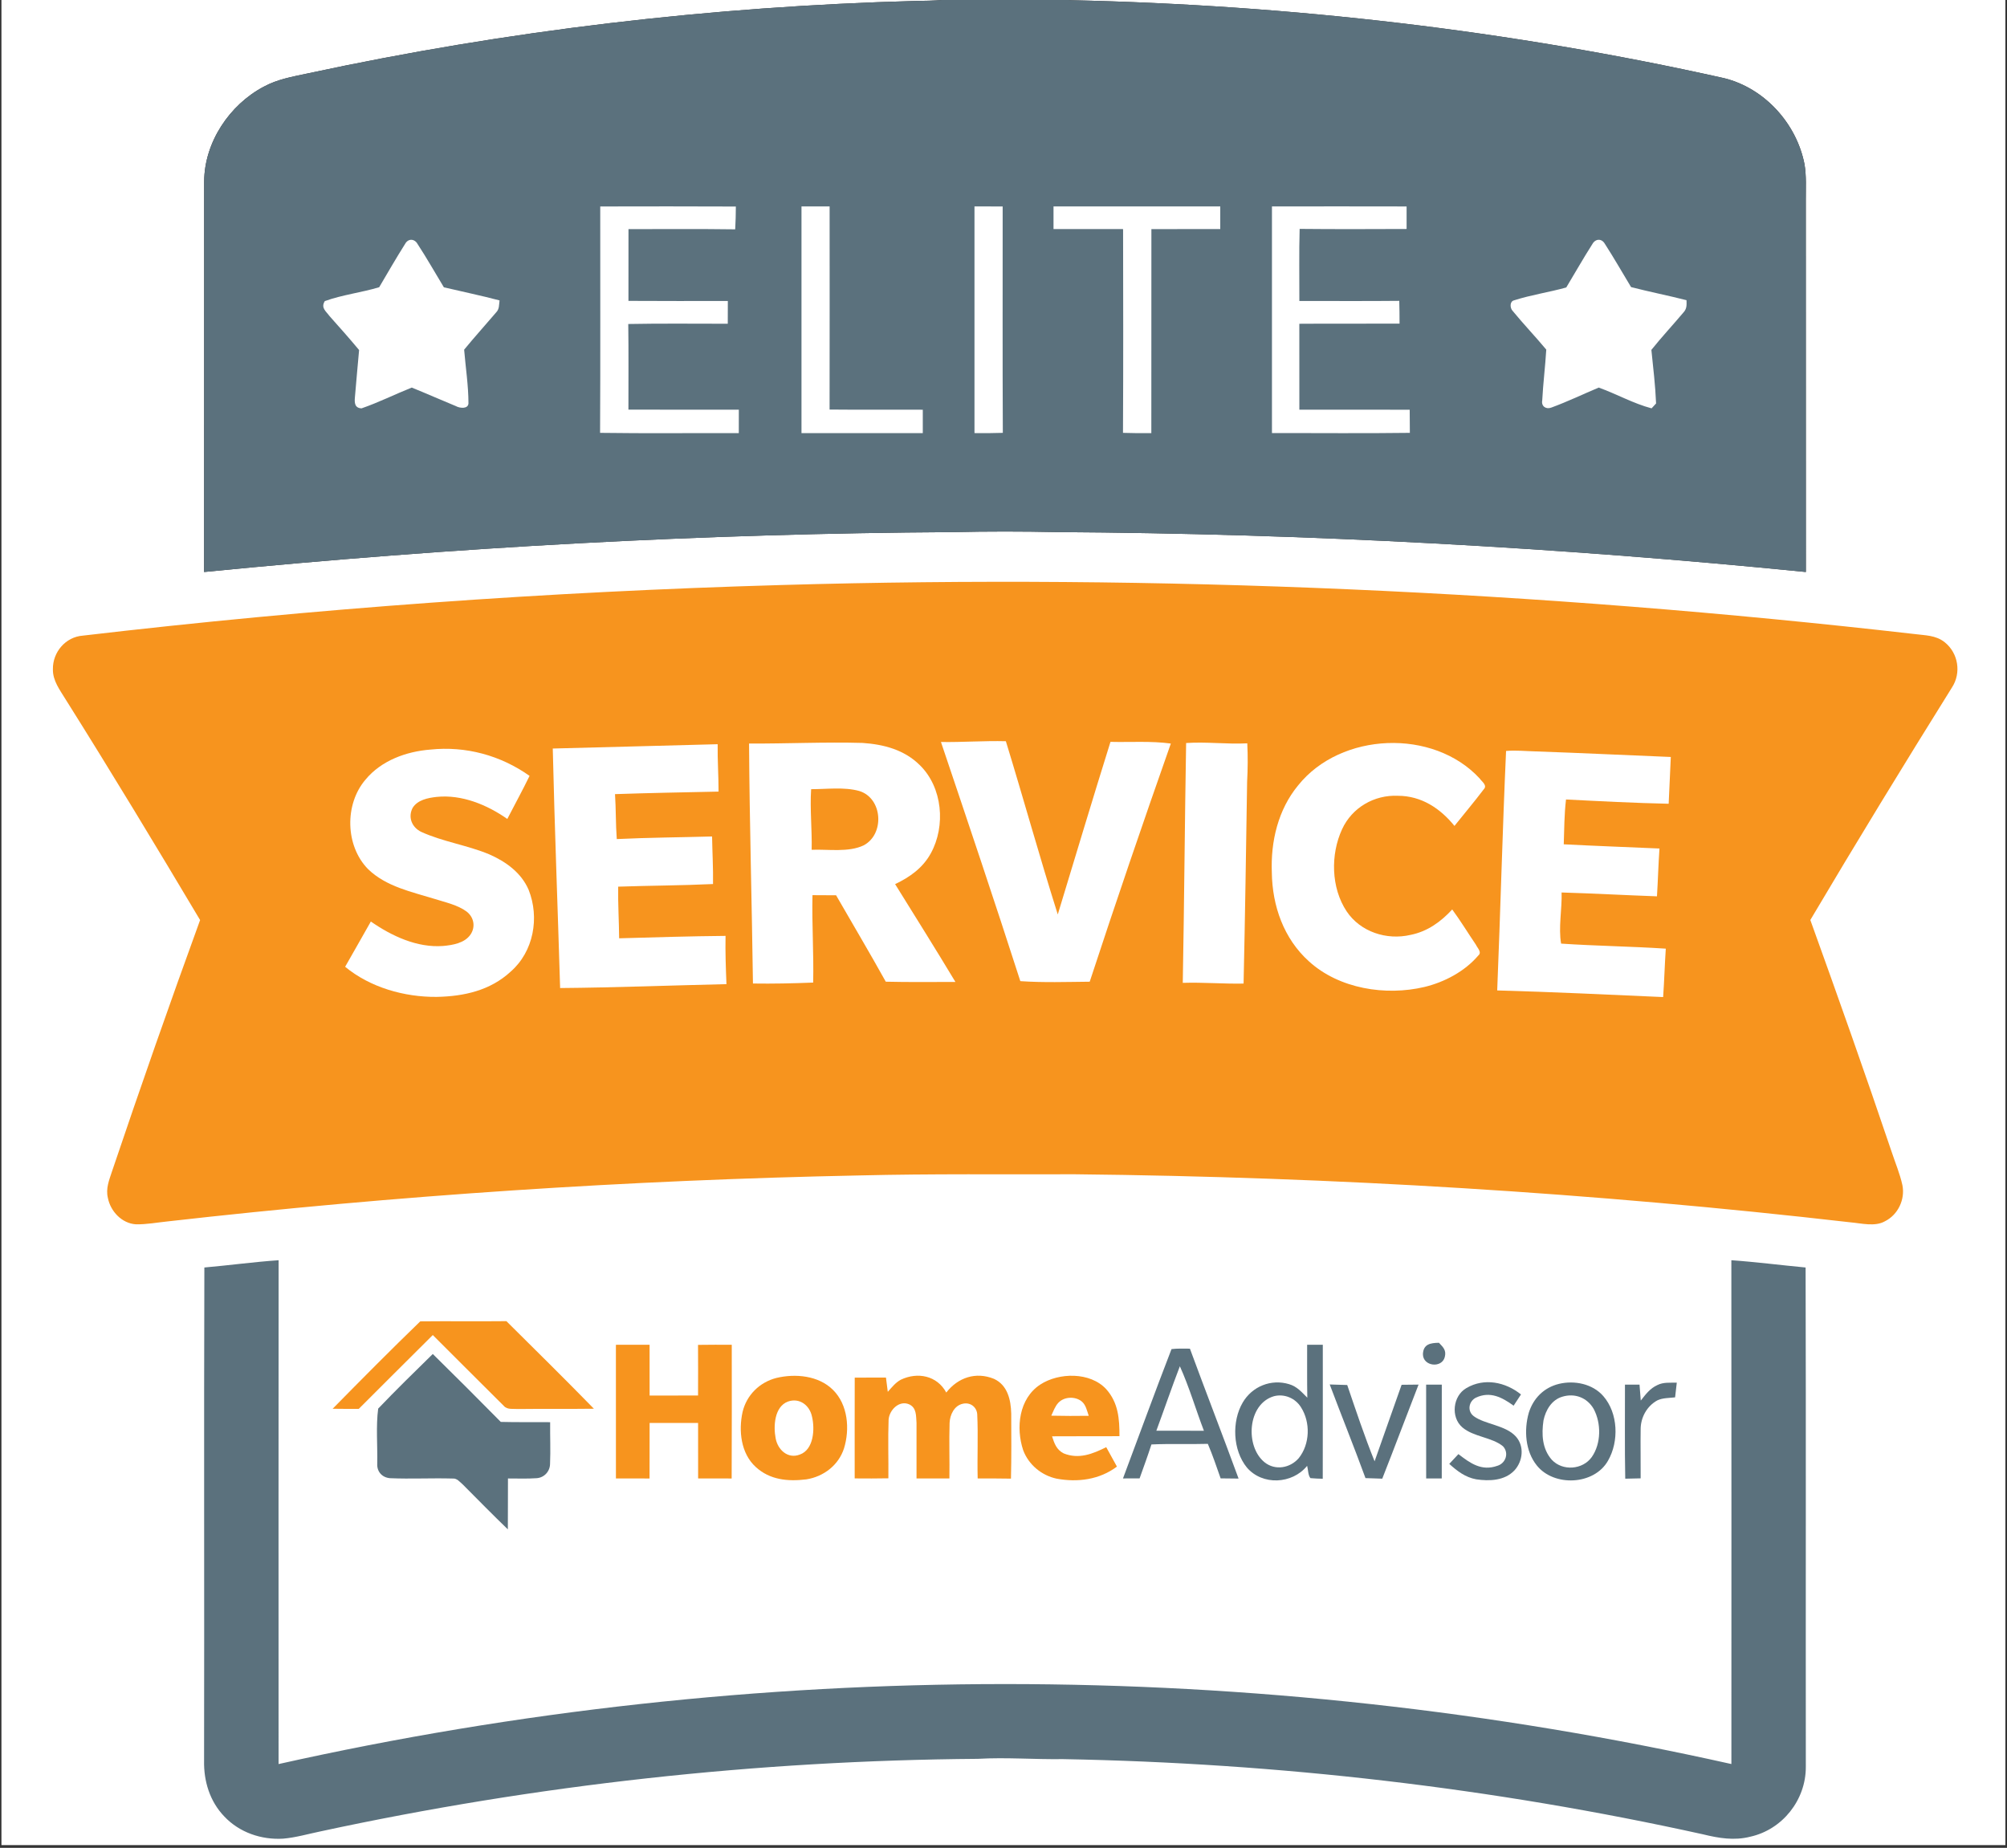 <?xml version="1.0" encoding="UTF-8"?> <svg xmlns="http://www.w3.org/2000/svg" width="164" height="151" viewBox="0 0 164 151" fill="none"><rect x="0" y="0" width="164" height="151" fill="#333333" stroke="none"/><g clip-path="url(#clip0_2_1697)"><path d="M0.117 0H76.993C76.272 0.054 75.55 0.072 74.829 0.077C58.111 0.524 41.431 2.492 25.084 6.013C23.846 6.279 22.671 6.476 21.543 7.089C18.751 8.566 16.704 11.628 16.684 14.819C16.679 25.445 16.689 36.12 16.679 46.741C37.04 44.722 57.438 43.597 77.897 43.482C80.701 43.418 83.541 43.421 86.343 43.48C106.784 43.602 127.222 44.714 147.563 46.741C147.556 36.613 147.561 26.483 147.558 16.355C147.553 15.387 147.617 14.362 147.451 13.409C146.801 10.092 144.188 7.199 140.878 6.386C123.369 2.476 105.486 0.414 87.553 0.018L87.292 0H163.869V150.776H0.117V0Z" fill="white"></path><path d="M76.993 0H87.292L87.553 0.018C105.486 0.414 123.369 2.476 140.878 6.386C144.188 7.199 146.801 10.092 147.451 13.409C147.617 14.362 147.553 15.387 147.558 16.355C147.561 26.483 147.556 36.613 147.563 46.741C127.222 44.714 106.784 43.602 86.343 43.48C83.541 43.421 80.701 43.418 77.897 43.482C57.438 43.597 37.04 44.722 16.679 46.741C16.689 36.12 16.679 25.445 16.684 14.819C16.704 11.628 18.751 8.566 21.543 7.089C22.671 6.476 23.846 6.279 25.084 6.013C41.431 2.492 58.111 0.524 74.829 0.077C75.55 0.072 76.272 0.054 76.993 0Z" fill="#5B717D"></path><path d="M49.048 16.872C52.74 16.867 56.435 16.857 60.129 16.877C60.127 17.498 60.111 18.119 60.076 18.74C57.169 18.697 54.262 18.73 51.356 18.722C51.351 20.677 51.356 22.632 51.353 24.587C54.06 24.607 56.767 24.595 59.474 24.595C59.477 25.216 59.474 25.834 59.469 26.455C56.76 26.458 54.047 26.422 51.338 26.476C51.371 28.806 51.348 31.142 51.351 33.473C54.36 33.483 57.366 33.475 60.373 33.478C60.373 34.117 60.373 34.753 60.37 35.392C56.593 35.382 52.812 35.425 49.035 35.371C49.068 29.205 49.043 23.038 49.048 16.872Z" fill="white"></path><path d="M65.493 16.867C66.258 16.867 67.026 16.867 67.791 16.867C67.793 22.399 67.799 27.935 67.788 33.467C70.326 33.493 72.867 33.47 75.405 33.48C75.405 34.117 75.405 34.755 75.405 35.392C72.102 35.397 68.796 35.397 65.493 35.392C65.488 29.218 65.491 23.041 65.493 16.867Z" fill="white"></path><path d="M79.629 16.869C80.397 16.866 81.165 16.866 81.932 16.871C81.937 23.038 81.914 29.204 81.945 35.371C81.172 35.396 80.402 35.402 79.629 35.391C79.624 29.217 79.624 23.043 79.629 16.869Z" fill="white"></path><path d="M86.087 16.867C90.629 16.867 95.17 16.864 99.712 16.869C99.712 17.485 99.712 18.101 99.712 18.717C97.836 18.725 95.961 18.717 94.085 18.722C94.08 24.278 94.088 29.836 94.08 35.392C93.307 35.402 92.537 35.397 91.764 35.371C91.793 29.821 91.782 24.268 91.772 18.72C89.876 18.72 87.983 18.722 86.087 18.717C86.087 18.101 86.087 17.485 86.087 16.867Z" fill="white"></path><path d="M103.937 16.869C107.603 16.866 111.27 16.861 114.939 16.871C114.939 17.485 114.937 18.098 114.939 18.711C112.025 18.722 109.111 18.734 106.199 18.704C106.142 20.666 106.183 22.631 106.176 24.594C108.896 24.592 111.618 24.612 114.34 24.584C114.356 25.205 114.363 25.826 114.363 26.447C111.633 26.457 108.903 26.437 106.173 26.457C106.176 28.798 106.171 31.136 106.176 33.477C109.18 33.48 112.186 33.472 115.192 33.482C115.192 34.111 115.198 34.74 115.205 35.371C111.452 35.422 107.693 35.381 103.937 35.391C103.932 29.217 103.932 23.043 103.937 16.869Z" fill="white"></path><path d="M34.125 19.946C34.879 21.096 35.555 22.302 36.271 23.478C37.788 23.838 39.316 24.15 40.821 24.549C40.767 24.924 40.818 25.252 40.529 25.543C39.667 26.557 38.771 27.544 37.927 28.574C38.047 30.028 38.277 31.5 38.28 32.956C38.259 33.444 37.556 33.36 37.254 33.186C36.046 32.691 34.854 32.159 33.646 31.671C32.275 32.218 30.939 32.887 29.545 33.368C28.979 33.345 28.959 32.908 29.002 32.458C29.107 31.173 29.23 29.89 29.343 28.604C28.562 27.666 27.753 26.752 26.94 25.844C26.635 25.425 26.198 25.162 26.541 24.605C27.971 24.086 29.524 23.912 30.985 23.47C31.684 22.282 32.374 21.086 33.109 19.921C33.365 19.466 33.882 19.502 34.125 19.946Z" fill="white"></path><path d="M131.137 19.921C131.884 21.076 132.567 22.282 133.281 23.46C134.783 23.848 136.308 24.147 137.812 24.531C137.825 24.955 137.843 25.246 137.531 25.568C136.676 26.583 135.77 27.554 134.941 28.591C135.09 30.046 135.266 31.51 135.325 32.969L134.957 33.368C133.473 32.977 132.086 32.19 130.638 31.671C129.351 32.213 128.082 32.824 126.769 33.304C126.342 33.473 125.927 33.207 126.022 32.716C126.094 31.331 126.268 29.954 126.352 28.569C125.457 27.495 124.489 26.481 123.602 25.402C123.379 25.172 123.351 24.628 123.724 24.541C125.111 24.096 126.577 23.884 127.985 23.491C128.698 22.31 129.376 21.106 130.118 19.946C130.367 19.499 130.873 19.466 131.137 19.921Z" fill="white"></path><path d="M156.401 51.806C157.296 51.926 158.169 51.892 158.908 52.48C160.024 53.37 160.282 54.992 159.497 56.188C155.572 62.477 151.706 68.8 147.929 75.178C150.196 81.465 152.427 87.767 154.566 94.1C154.866 95.009 155.249 95.911 155.454 96.849C155.687 98.015 155.093 99.269 154.024 99.798C153.213 100.261 152.09 99.959 151.197 99.883C130.19 97.468 109.023 96.177 87.878 95.957C81.991 95.975 76.108 95.909 70.223 96.052C51.33 96.433 32.453 97.68 13.678 99.811C12.828 99.898 11.963 100.062 11.109 100.046C9.955 99.975 9.026 98.983 8.814 97.882C8.629 97.112 8.924 96.42 9.159 95.702C11.477 88.835 13.872 81.994 16.351 75.183C12.746 69.129 9.1 63.096 5.349 57.129C4.886 56.37 4.305 55.621 4.323 54.688C4.3 53.295 5.354 52.046 6.767 51.941C25.711 49.723 44.76 48.353 63.827 47.806C94.717 46.914 125.695 48.294 156.401 51.806Z" fill="#F7941E"></path><path d="M76.889 60.632C78.659 60.661 80.422 60.523 82.193 60.569C83.638 65.276 84.951 70.032 86.435 74.726C87.863 70.024 89.275 65.314 90.741 60.622C92.399 60.663 94.052 60.538 95.674 60.76C93.397 67.223 91.181 73.712 89.045 80.221C87.159 80.239 85.258 80.305 83.375 80.175C81.274 73.64 79.081 67.134 76.889 60.632Z" fill="white"></path><path d="M96.923 60.717C98.586 60.604 100.251 60.827 101.92 60.742C101.973 61.792 101.963 62.838 101.907 63.888C101.822 69.382 101.741 74.882 101.618 80.374C99.96 80.407 98.307 80.261 96.649 80.315C96.769 73.814 96.81 67.225 96.923 60.717Z" fill="white"></path><path d="M58.643 60.814C58.625 62.105 58.717 63.392 58.717 64.686C55.897 64.747 53.075 64.796 50.255 64.893C50.337 66.117 50.307 67.343 50.399 68.565C52.993 68.44 55.593 68.427 58.187 68.353C58.208 69.648 58.285 70.942 58.264 72.24C55.685 72.362 53.096 72.365 50.514 72.454C50.491 73.862 50.581 75.266 50.593 76.674C53.49 76.594 56.389 76.502 59.288 76.477C59.262 77.793 59.308 79.104 59.362 80.42C54.833 80.522 50.299 80.701 45.77 80.739C45.576 74.215 45.32 67.688 45.169 61.167C49.659 61.044 54.152 60.939 58.643 60.814Z" fill="white"></path><path d="M61.209 60.76C64.3 60.775 67.386 60.622 70.482 60.709C72.222 60.827 73.9 61.269 75.167 62.529C77.024 64.348 77.29 67.494 76.065 69.722C75.412 70.921 74.351 71.675 73.143 72.247C74.793 74.907 76.459 77.558 78.071 80.241C76.175 80.236 74.276 80.269 72.38 80.22C71.063 77.846 69.671 75.513 68.32 73.159C67.678 73.154 67.035 73.149 66.391 73.149C66.337 75.531 66.503 77.908 66.447 80.292C64.804 80.358 63.169 80.394 61.527 80.369C61.44 73.834 61.248 67.294 61.209 60.76Z" fill="white"></path><path d="M120.908 63.612C121.082 63.87 121.563 64.174 121.243 64.499C120.475 65.516 119.644 66.492 118.85 67.491C117.686 66.05 116.141 65.033 114.232 65.028C112.293 64.941 110.476 65.994 109.665 67.765C108.713 69.827 108.762 72.551 110.039 74.471C111.164 76.155 113.311 76.847 115.253 76.397C116.632 76.124 117.732 75.332 118.666 74.317C119.352 75.25 119.951 76.239 120.601 77.197C120.726 77.473 121.12 77.816 120.79 78.089C119.687 79.38 118.039 80.254 116.402 80.65C113.227 81.401 109.427 80.806 106.958 78.557C104.898 76.701 103.964 74.028 103.926 71.299C103.826 68.759 104.435 66.162 106.08 64.172C109.568 59.82 117.116 59.508 120.908 63.612Z" fill="white"></path><path d="M35.167 61.253C38.056 60.949 40.911 61.726 43.273 63.402C42.695 64.591 42.058 65.746 41.454 66.921C39.798 65.761 37.734 64.908 35.679 65.12C34.968 65.199 34.123 65.362 33.717 66.017C33.32 66.781 33.655 67.599 34.407 67.972C36.175 68.782 38.194 69.065 39.988 69.817C41.341 70.412 42.595 71.314 43.196 72.71C44.099 74.981 43.611 77.749 41.735 79.392C40.059 80.944 37.905 81.419 35.681 81.462C33.054 81.485 30.25 80.696 28.203 79.001C28.909 77.772 29.602 76.535 30.303 75.303C32 76.484 34.082 77.46 36.198 77.302C36.992 77.23 37.971 77.072 38.453 76.359C38.877 75.728 38.721 74.941 38.125 74.486C37.404 73.952 36.395 73.734 35.548 73.466C33.647 72.878 31.555 72.457 30.078 71.023C28.21 69.127 28.141 65.723 29.866 63.709C31.155 62.148 33.194 61.407 35.167 61.253Z" fill="white"></path><path d="M123.067 61.366C123.863 61.295 124.69 61.382 125.488 61.402C129.17 61.53 132.849 61.709 136.528 61.857C136.475 63.132 136.408 64.407 136.354 65.68C133.56 65.619 130.759 65.473 127.965 65.33C127.821 66.551 127.821 67.768 127.78 68.994C130.388 69.127 132.995 69.224 135.602 69.337C135.51 70.638 135.479 71.944 135.397 73.244C132.798 73.152 130.201 73.007 127.604 72.93C127.647 74.277 127.333 75.818 127.565 77.108C130.406 77.3 133.274 77.333 136.119 77.52C136.029 78.838 135.996 80.157 135.901 81.476C131.383 81.276 126.864 81.059 122.343 80.934C122.609 74.433 122.773 67.855 123.067 61.366Z" fill="white"></path><path d="M66.28 64.489C67.56 64.491 68.985 64.292 70.223 64.639C72.129 65.232 72.306 68.169 70.569 69.081C69.338 69.669 67.662 69.388 66.324 69.441C66.362 67.79 66.175 66.132 66.28 64.489Z" fill="#F7941E"></path><path d="M22.766 102.98C22.756 116.703 22.761 130.429 22.763 144.152C61.706 135.44 102.537 135.433 141.479 144.15C141.482 130.426 141.487 116.703 141.476 102.98C143.503 103.123 145.522 103.386 147.543 103.575C147.581 117.178 147.546 130.787 147.561 144.387C147.569 147.081 145.657 149.506 143.019 150.089C141.704 150.423 140.45 150.209 139.161 149.894C121.98 146.094 104.445 144.07 86.855 143.748C84.534 143.782 82.226 143.592 79.903 143.725C61.857 143.861 43.816 145.849 26.174 149.657C25.174 149.864 24.16 150.16 23.145 150.247C21.364 150.359 19.56 149.744 18.327 148.433C17.147 147.206 16.643 145.558 16.676 143.876C16.702 130.444 16.656 117.005 16.699 103.575C18.723 103.397 20.739 103.121 22.766 102.98Z" fill="#5B717D"></path><path d="M34.341 107.976C36.688 107.95 39.034 107.986 41.38 107.96C43.775 110.335 46.175 112.706 48.531 115.116C46.467 115.144 44.402 115.113 42.334 115.139C41.953 115.106 41.452 115.213 41.178 114.894C39.236 112.974 37.304 111.019 35.365 109.095C33.338 111.096 31.335 113.123 29.314 115.129C28.602 115.129 27.891 115.129 27.182 115.118C29.544 112.716 31.921 110.317 34.341 107.976Z" fill="#F7941E"></path><path d="M50.328 109.891C51.246 109.886 52.162 109.886 53.081 109.888C53.081 111.271 53.078 112.653 53.083 114.038C54.404 114.041 55.724 114.041 57.041 114.036C57.047 112.658 57.047 111.278 57.039 109.898C57.958 109.886 58.876 109.883 59.795 109.888C59.795 113.532 59.807 117.174 59.787 120.816C58.873 120.816 57.96 120.816 57.047 120.811C57.044 119.3 57.047 117.787 57.044 116.277C55.724 116.277 54.404 116.277 53.083 116.277C53.078 117.79 53.086 119.303 53.078 120.816C52.162 120.816 51.246 120.816 50.33 120.813C50.325 117.171 50.333 113.532 50.328 109.891Z" fill="#F7941E"></path><path d="M106.812 109.887C107.24 109.887 107.664 109.887 108.092 109.887C108.089 113.536 108.099 117.188 108.087 120.838C107.749 120.833 107.414 120.815 107.079 120.787C106.879 120.539 106.897 120.084 106.81 119.782C105.595 121.285 103.156 121.405 101.885 119.918C100.733 118.502 100.636 116.156 101.552 114.602C102.322 113.291 103.867 112.665 105.331 113.107C105.986 113.296 106.36 113.754 106.825 114.214C106.8 112.772 106.815 111.329 106.812 109.887Z" fill="#5B717D"></path><path d="M117.583 109.727C117.934 110.095 118.2 110.34 118.059 110.892C117.819 111.83 116.271 111.659 116.273 110.654C116.307 109.834 116.882 109.739 117.583 109.727Z" fill="#5B717D"></path><path d="M95.729 110.243C96.225 110.181 96.734 110.207 97.233 110.207C98.538 113.754 99.909 117.276 101.209 120.823C100.72 120.817 100.232 120.812 99.743 120.807C99.408 119.862 99.093 118.911 98.697 117.986C97.159 118.032 95.624 117.963 94.088 118.035C93.787 118.967 93.451 119.885 93.121 120.807C92.668 120.81 92.216 120.812 91.763 120.812C93.08 117.301 94.378 113.736 95.729 110.243Z" fill="#5B717D"></path><path d="M35.365 110.642C37.23 112.476 39.083 114.329 40.92 116.192C42.266 116.228 43.609 116.202 44.955 116.215C44.942 117.347 44.996 118.482 44.947 119.611C44.944 120.238 44.471 120.751 43.847 120.792C43.069 120.848 42.286 120.81 41.508 120.815C41.498 122.2 41.511 123.588 41.498 124.973C40.249 123.772 39.037 122.53 37.813 121.303C37.56 121.091 37.34 120.782 36.977 120.82C35.275 120.772 33.566 120.866 31.867 120.792C31.225 120.738 30.79 120.258 30.826 119.609C30.859 118.14 30.711 116.547 30.903 115.106C32.351 113.588 33.865 112.111 35.365 110.642Z" fill="#5B717D"></path><path d="M96.411 111.646C97.179 113.34 97.709 115.175 98.376 116.915C97.082 116.913 95.784 116.915 94.49 116.913C95.137 115.16 95.741 113.389 96.411 111.646Z" fill="white"></path><path d="M63.437 112.602C64.98 112.229 66.891 112.4 68.066 113.575C69.294 114.784 69.453 116.788 68.966 118.359C68.519 119.737 67.293 120.67 65.881 120.889C64.386 121.073 62.907 120.935 61.756 119.877C60.536 118.766 60.341 116.91 60.679 115.38C61.006 114.002 62.068 112.952 63.437 112.602Z" fill="#F7941E"></path><path d="M77.324 113.793C78.281 112.563 79.742 112.073 81.216 112.671C82.334 113.182 82.603 114.388 82.631 115.507C82.638 117.278 82.654 119.057 82.61 120.828C81.704 120.813 80.799 120.81 79.89 120.815C79.844 119.062 79.939 117.296 79.852 115.546C79.793 114.94 79.253 114.567 78.667 114.71C77.971 114.863 77.626 115.612 77.595 116.264C77.547 117.779 77.603 119.297 77.58 120.813C76.684 120.815 75.789 120.815 74.893 120.813C74.883 119.3 74.904 117.787 74.893 116.274C74.847 115.696 74.909 115.05 74.297 114.759C73.468 114.393 72.662 115.234 72.611 116.016C72.552 117.608 72.609 119.21 72.593 120.802C71.675 120.818 70.759 120.82 69.84 120.81C69.84 118.065 69.835 115.318 69.843 112.574C70.695 112.568 71.544 112.568 72.396 112.568C72.447 112.957 72.499 113.348 72.544 113.736C72.87 113.373 73.171 112.982 73.609 112.745C74.978 112.091 76.572 112.405 77.324 113.793Z" fill="#F7941E"></path><path d="M90.391 113.514C91.384 114.623 91.479 115.939 91.476 117.36C89.641 117.37 87.804 117.355 85.967 117.37C86.159 117.961 86.328 118.464 86.919 118.766C88.157 119.262 89.281 118.812 90.394 118.257C90.688 118.784 90.982 119.313 91.269 119.844C89.846 120.915 88.063 121.148 86.346 120.831C85.11 120.57 84.051 119.688 83.608 118.505C82.997 116.67 83.26 114.286 84.998 113.144C86.528 112.142 89.086 112.104 90.391 113.514Z" fill="#F7941E"></path><path d="M124.286 113.949C124.086 114.255 123.884 114.559 123.684 114.866C122.74 114.186 121.773 113.665 120.606 114.209C120.015 114.506 119.874 115.306 120.422 115.722C121.33 116.399 123.029 116.45 123.871 117.391C124.58 118.186 124.442 119.405 123.748 120.158C122.95 120.999 121.701 121.045 120.627 120.884C119.736 120.721 119.079 120.212 118.426 119.624C118.674 119.356 118.923 119.09 119.173 118.824C120.143 119.571 121.062 120.238 122.354 119.78C123.05 119.571 123.323 118.72 122.814 118.183C121.906 117.437 120.412 117.427 119.496 116.639C118.521 115.806 118.718 114.053 119.831 113.425C121.287 112.571 123.014 112.931 124.286 113.949Z" fill="#5B717D"></path><path d="M127.399 113.082C128.658 112.783 130.142 113.079 131.014 114.086C132.23 115.479 132.304 117.797 131.396 119.364C130.265 121.365 126.987 121.508 125.582 119.755C124.633 118.582 124.523 116.862 124.92 115.456C125.296 114.252 126.163 113.384 127.399 113.082Z" fill="#5B717D"></path><path d="M137.017 112.985C136.973 113.386 136.927 113.785 136.879 114.186C136.41 114.242 135.853 114.224 135.423 114.436C134.578 114.896 134.067 115.829 134.064 116.782C134.044 118.121 134.074 119.463 134.064 120.805C133.644 120.812 133.225 120.823 132.805 120.833C132.752 118.272 132.792 115.707 132.782 113.146C133.179 113.146 133.575 113.146 133.972 113.146C134.005 113.58 134.041 114.015 134.074 114.449C134.476 113.941 134.824 113.455 135.438 113.179C135.932 112.931 136.479 113 137.017 112.985Z" fill="#5B717D"></path><path d="M108.657 113.133C109.133 113.149 109.609 113.161 110.087 113.177C110.798 115.262 111.499 117.37 112.323 119.412C113.05 117.324 113.802 115.244 114.531 113.159C114.994 113.151 115.455 113.146 115.916 113.144C114.92 115.702 113.958 118.275 112.95 120.831C112.492 120.815 112.037 120.802 111.579 120.785C110.642 118.221 109.619 115.689 108.657 113.133Z" fill="#5B717D"></path><path d="M116.535 113.146C116.963 113.146 117.387 113.146 117.815 113.146C117.815 115.702 117.817 118.26 117.812 120.815C117.387 120.815 116.963 120.815 116.538 120.815C116.533 118.26 116.535 115.702 116.535 113.146Z" fill="#5B717D"></path><path d="M104.106 114.091C104.953 113.874 105.848 114.255 106.306 114.991C107.097 116.223 107.048 118.014 106.12 119.162C105.416 119.967 104.206 120.186 103.338 119.496C101.719 118.196 101.931 114.718 104.106 114.091Z" fill="white"></path><path d="M127.659 114.135C128.68 113.821 129.691 114.207 130.225 115.129C130.852 116.302 130.844 117.956 130.072 119.062C129.327 120.107 127.692 120.227 126.812 119.297C126.011 118.395 125.957 117.202 126.126 116.065C126.305 115.226 126.789 114.393 127.659 114.135Z" fill="white"></path><path d="M88.369 114.501C88.738 114.792 88.815 115.275 88.966 115.694C87.945 115.709 86.924 115.709 85.903 115.684C86.069 115.331 86.215 114.912 86.484 114.626C86.96 114.127 87.832 114.089 88.369 114.501Z" fill="white"></path><path d="M64.378 114.533C65.33 114.191 66.164 114.838 66.353 115.765C66.591 116.752 66.507 118.454 65.358 118.86C64.375 119.246 63.544 118.461 63.38 117.526C63.191 116.547 63.275 114.955 64.378 114.533Z" fill="white"></path></g><defs><clipPath id="clip0_2_1697"><rect width="163.753" height="150.776" fill="white" transform="translate(0.117)"></rect></clipPath></defs></svg> 